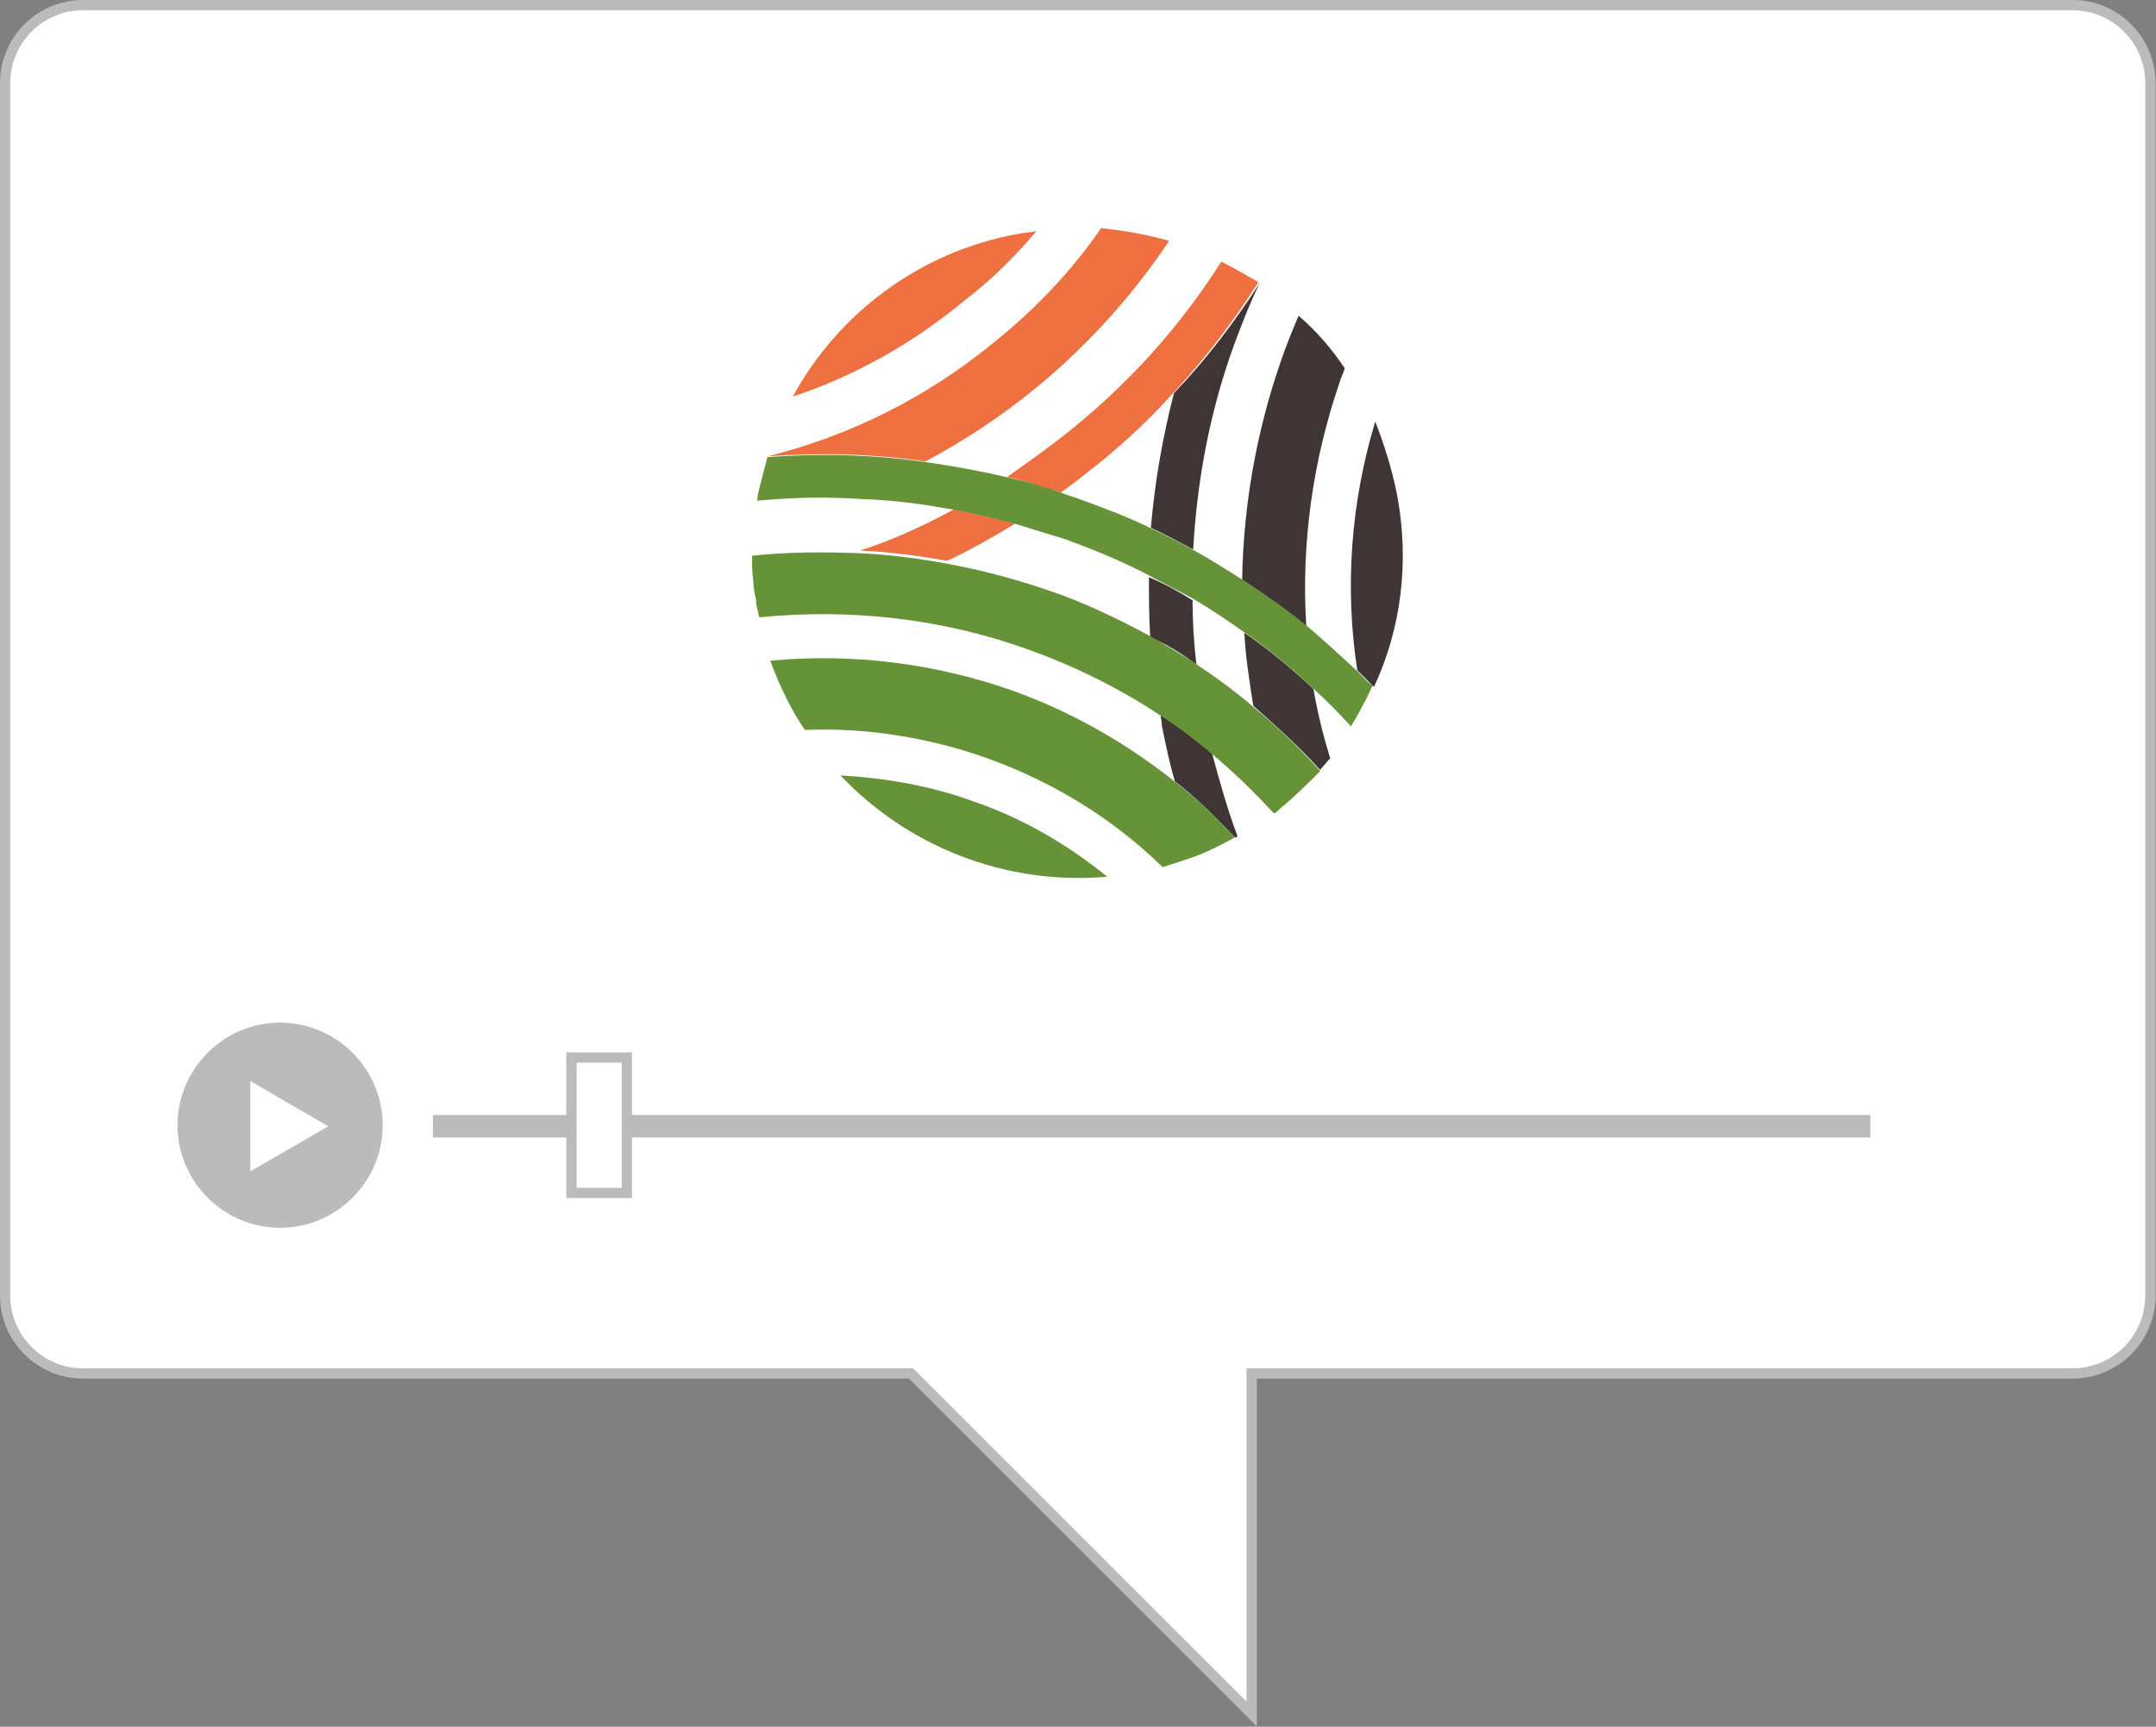 <?xml version="1.0" encoding="UTF-8" standalone="no"?>
<!-- Generator: Adobe Illustrator 23.1.0, SVG Export Plug-In . SVG Version: 6.00 Build 0)  -->

<svg
   version="1.1"
   id="Слой_1"
   x="0px"
   y="0px"
   viewBox="0 0 204.051 163.461"
   xml:space="preserve"
   sodipodi:docname="call-bubble.svg"
   inkscape:version="1.1.2 (0a00cf5339, 2022-02-04)"
   width="204.051"
   height="163.461"
   xmlns:inkscape="http://www.inkscape.org/namespaces/inkscape"
   xmlns:sodipodi="http://sodipodi.sourceforge.net/DTD/sodipodi-0.dtd"
   xmlns="http://www.w3.org/2000/svg"
   xmlns:svg="http://www.w3.org/2000/svg"><rect x="0" y="0" width="204.051" height="163.461" fill="#808080" stroke="none"/><defs
   id="defs46" /><sodipodi:namedview
   id="namedview44"
   pagecolor="#ffffff"
   bordercolor="#666666"
   borderopacity="1.0"
   inkscape:pageshadow="2"
   inkscape:pageopacity="0.0"
   inkscape:pagecheckerboard="0"
   showgrid="false"
   inkscape:zoom="5.1752821"
   inkscape:cx="94.680829"
   inkscape:cy="62.991735"
   inkscape:window-width="2560"
   inkscape:window-height="1412"
   inkscape:window-x="4480"
   inkscape:window-y="0"
   inkscape:window-maximized="1"
   inkscape:current-layer="Слой_1"
   fit-margin-top="0"
   fit-margin-left="0"
   fit-margin-right="0"
   fit-margin-bottom="0" />
<style
   type="text/css"
   id="style2">
	.st0{fill:#FFFFFF;stroke:#BBBBBB;stroke-miterlimit:10;}
	.st1{fill:#403535;}
	.st2{fill:#EE7040;}
	.st3{fill:#669338;}
	.st4{fill:#BBBBBB;}
</style>
<g
   id="g41"
   transform="scale(0.971)">
	<path
   class="st0"
   d="M 202,0.5 H 8.1 C 3.9,0.5 0.5,3.9 0.5,8.1 v 118.2 c 0,4.2 3.4,7.6 7.6,7.6 h 80.7 l 33.2,33.2 v -33.2 h 80 c 4.2,0 7.6,-3.4 7.6,-7.6 V 8.1 c 0,-4.2 -3.4,-7.6 -7.6,-7.6 z"
   id="path4" />
	<g
   id="g10_9_"
   transform="matrix(1.25,0,0,-1.25,-385.462,402.195)">
		<g
   id="g20_9_"
   transform="translate(355.706,302.277)">
			<path
   id="path22_10_"
   class="st1"
   d="m 61.6,-19.1 c -0.4,2 -1,3.9 -1.7,5.7 -1.9,-6.3 -2.4,-12.9 -1.4,-19.4 0.4,-0.4 0.9,-0.9 1.3,-1.3 2.1,4.5 2.8,9.7 1.8,15" />
		</g>
		<g
   id="g24_9_"
   transform="translate(344.327,296.031)">
			<path
   id="path26_10_"
   class="st1"
   d="m 60.9,-19.5 c 1.7,-1.1 3.4,-2.3 5,-3.6 -0.4,6.4 0.5,12.9 2.6,19 0.1,0.4 0.3,0.7 0.4,1.1 -1,1.5 -2.2,2.9 -3.6,4.1 -0.5,-1.2 -1,-2.4 -1.4,-3.6 -1.9,-5.5 -2.9,-11.2 -3,-17" />
		</g>
		<g
   id="g28_9_"
   transform="translate(349.995,282.011)">
			<path
   id="path30_9_"
   class="st1"
   d="m 61.3,-20.3 c 0.3,0.3 0.5,0.6 0.8,0.9 -0.5,1.6 -0.9,3.2 -1.2,4.8 0,0.2 -0.1,0.4 -0.1,0.6 -1.7,1.6 -3.5,3.1 -5.4,4.4 0.1,-1.9 0.4,-3.8 0.7,-5.7 1.8,-1.6 3.6,-3.2 5.2,-5" />
		</g>
		<g
   id="g32_9_"
   transform="translate(338.274,286.122)">
			<path
   id="path34_9_"
   class="st1"
   d="m 60.6,-20.1 c 0,-0.3 0.1,-0.6 0.1,-0.9 0.3,-1.5 0.6,-2.9 1,-4.3 1.7,-1.3 3.2,-2.8 4.7,-4.4 0.1,0 0.1,0.1 0.2,0.1 -0.8,2.1 -1.4,4.3 -2,6.5 -1.3,1.1 -2.6,2.1 -4,3" />
		</g>
		<g
   id="g36_9_"
   transform="translate(340.96,289.835)">
			<path
   id="path38_10_"
   class="st1"
   d="m 60.7,-19.9 c -0.2,1.7 -0.3,3.4 -0.3,5 -1.1,0.7 -2.2,1.3 -3.4,1.8 0,-1.6 0,-3.1 0.1,-4.7 1.3,-0.5 2.5,-1.3 3.6,-2.1" />
		</g>
		<g
   id="g40_9_"
   transform="translate(339.309,309.691)">
			<path
   id="path42_9_"
   class="st1"
   d="m 60.6,-18.6 c -0.9,-3.5 -1.5,-7 -1.8,-10.5 1.1,-0.5 2.2,-1.1 3.3,-1.7 0.3,5.4 1.3,10.8 3.2,16 0.6,1.6 1.2,3.2 2,4.8 0,0 0,0 0,0 -2,-3.1 -4.2,-6 -6.7,-8.6" />
		</g>
		<g
   id="g44_9_"
   transform="translate(326.331,313.666)">
			<path
   id="path46_9_"
   class="st2"
   d="m 59.8,-18.4 c -5.4,-4.5 -11.5,-7.5 -17.9,-9.1 0,0 0,0 0,0 4.1,0.3 8.2,0.2 12.3,-0.4 3,1.6 5.9,3.5 8.7,5.8 4.1,3.4 7.5,7.2 10.3,11.4 -1.7,0.5 -3.5,0.8 -5.3,1 -2.2,-3.2 -4.9,-6.1 -8.1,-8.7" />
		</g>
		<g
   id="g48_9_"
   transform="translate(329.183,321.621)">
			<path
   id="path50_9_"
   class="st2"
   d="M 60,-17.9 C 59.5,-18 59.1,-18 58.6,-18.1 50.8,-19.5 44.5,-24.4 41,-30.8 c 4.8,1.6 9.3,4.1 13.4,7.5 2.1,1.6 4,3.5 5.6,5.4" />
		</g>
		<g
   id="g52_9_"
   transform="translate(327.63,300.117)">
			<path
   id="path54_9_"
   class="st2"
   d="m 59.9,-19.2 c -1.6,0.4 -3.2,0.8 -4.8,1.1 -2.4,-1.3 -4.8,-2.4 -7.3,-3.2 2.3,-0.1 4.5,-0.4 6.8,-0.8 1.7,0.8 3.5,1.8 5.3,2.9" />
		</g>
		<g
   id="g56_9_"
   transform="translate(342.799,319.353)">
			<path
   id="path58_9_"
   class="st2"
   d="m 60.8,-18 c 0,0 0,-0.1 0,0 -3.1,-4.9 -7,-9.3 -11.7,-13.1 -1.6,-1.3 -3.3,-2.5 -5,-3.7 1.4,-0.3 2.8,-0.8 4.2,-1.2 1,0.7 2,1.5 3,2.3 2.1,1.7 4,3.5 5.8,5.5 2.5,2.7 4.7,5.6 6.6,8.6 -0.9,0.5 -1.9,1.1 -2.9,1.6" />
		</g>
		<g
   id="g60_9_"
   transform="translate(324.507,279.778)">
			<path
   id="path62_10_"
   class="st3"
   d="m 59.7,-20.5 c -3.3,1.2 -6.8,1.8 -10.3,2 5.2,-5.5 12.8,-8.6 20.8,-7.9 -3.2,2.6 -6.7,4.6 -10.5,5.9" />
		</g>
		<g
   id="g64_9_"
   transform="translate(339.33,281.226)">
			<path
   id="path66_9_"
   class="st3"
   d="m 60.6,-20.4 c -3.9,3.1 -8.2,5.5 -12.7,7.1 -6,2.1 -12.4,2.9 -18.8,2.3 0.7,-1.9 1.6,-3.8 2.7,-5.4 4.8,0.2 9.7,-0.6 14.2,-2.2 5,-1.8 9.7,-4.6 13.7,-8.5 0.9,0.3 1.9,0.6 2.7,0.9 1,0.4 2,0.9 2.9,1.4 -1.4,1.6 -3,3.1 -4.7,4.4" />
		</g>
		<g
   id="g68_9_"
   transform="translate(345.113,286.713)">
			<path
   id="path70_9_"
   class="st3"
   d="m 61,-20.1 c -1.4,1.2 -2.9,2.3 -4.4,3.3 -1.2,0.8 -2.4,1.5 -3.6,2.2 -2.6,1.4 -5.3,2.7 -8,3.6 -2.6,0.9 -5.3,1.6 -8,2.1 -2.2,0.4 -4.5,0.7 -6.8,0.8 -2.8,0.1 -5.5,0.1 -8.3,-0.2 0,-0.7 0,-1.4 0.1,-2 0,-0.5 0.1,-0.9 0.2,-1.4 0,-0.4 0.1,-0.7 0.2,-1.1 0,-0.1 0,-0.2 0.1,-0.3 7.1,0.7 14.2,-0.1 20.9,-2.5 3.6,-1.3 7.1,-3 10.4,-5.2 1.4,-0.9 2.7,-1.9 4,-3 1.7,-1.4 3.3,-3 4.8,-4.6 0.2,0.1 0.3,0.2 0.5,0.4 1.1,0.9 2.1,1.9 3.1,2.9 -1.7,1.9 -3.4,3.5 -5.2,5" />
		</g>
		<g
   id="g72_9_"
   transform="translate(352.712,289.306)">
			<path
   id="path74_9_"
   class="st3"
   d="m 61.5,-19.9 c -1.3,1.2 -2.6,2.4 -3.9,3.5 -1.6,1.3 -3.3,2.5 -5,3.6 -1.3,0.8 -2.5,1.6 -3.8,2.3 -1.1,0.6 -2.2,1.2 -3.3,1.7 -1.8,0.9 -3.7,1.6 -5.6,2.3 -0.5,0.2 -1,0.3 -1.4,0.5 -1.4,0.5 -2.8,0.9 -4.2,1.2 -2.1,0.5 -4.3,0.9 -6.4,1.2 -4.1,0.6 -8.3,0.7 -12.4,0.4 -0.2,-0.8 -0.4,-1.5 -0.6,-2.3 -0.1,-0.4 -0.2,-0.8 -0.2,-1.1 2.2,0.2 4.5,0.3 6.7,0.2 0.7,0 1.4,-0.1 2.1,-0.1 2.2,-0.1 4.3,-0.4 6.5,-0.8 1.6,-0.3 3.2,-0.7 4.8,-1.1 1.3,-0.4 2.6,-0.8 3.9,-1.2 2.2,-0.8 4.4,-1.7 6.5,-2.8 1.1,-0.6 2.3,-1.2 3.4,-1.8 1.4,-0.8 2.7,-1.7 4,-2.6 1.9,-1.3 3.7,-2.8 5.4,-4.4 1,-0.9 2,-1.9 3,-3 0.3,0.5 0.6,1 0.9,1.6 0.3,0.5 0.5,1 0.8,1.6 -0.4,0.2 -0.8,0.7 -1.2,1.1" />
		</g>
	</g>
	<rect
   x="42.2"
   y="108.7"
   class="st4"
   width="140.1"
   height="2.2"
   id="rect35" />
	<rect
   x="55.7"
   y="103.1"
   class="st0"
   width="5.4"
   height="13.2"
   id="rect37" />
	<path
   class="st4"
   d="m 27.3,99.7 c -5.5,0 -10,4.5 -10,10 0,5.5 4.5,10 10,10 5.5,0 10,-4.5 10,-10 0,-5.5 -4.5,-10 -10,-10 z m 0.9,12.3 -3.8,2.2 v -4.4 -4.4 l 3.8,2.2 3.8,2.2 z"
   id="path39" />
</g>
</svg>
